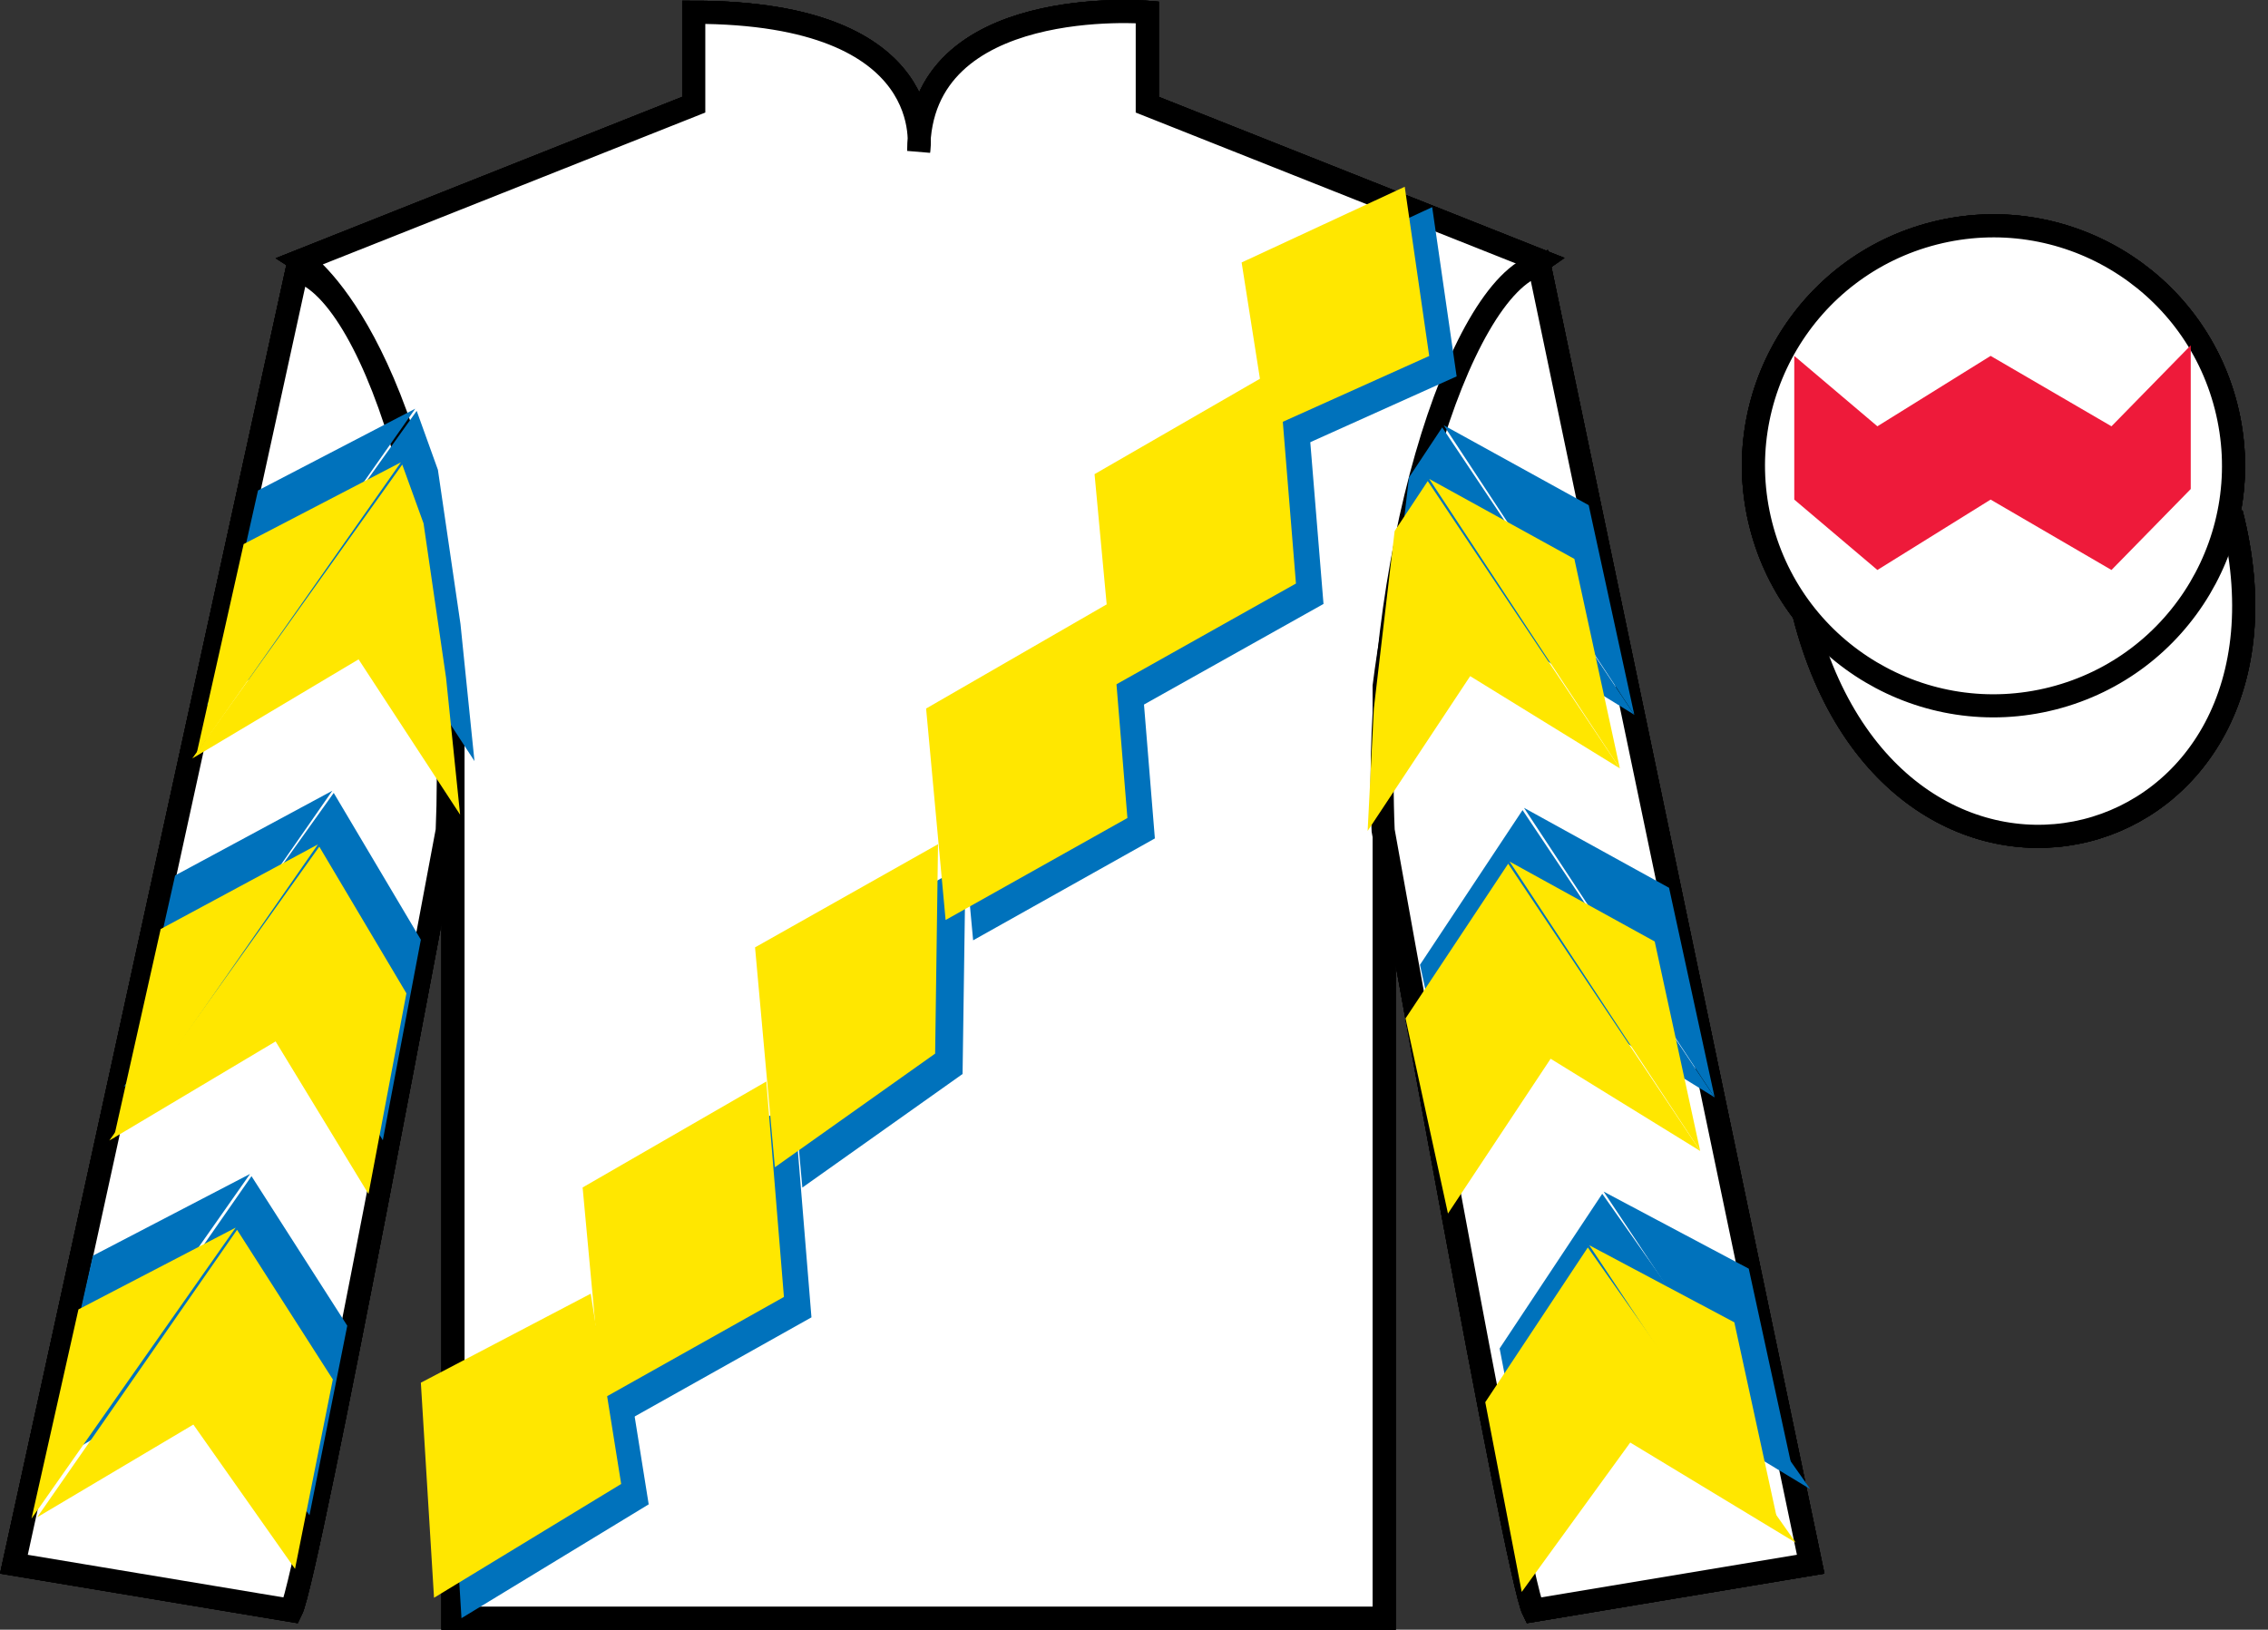 <?xml version="1.0" encoding="UTF-8"?>
<svg xmlns="http://www.w3.org/2000/svg" xmlns:xlink="http://www.w3.org/1999/xlink" width="98.14pt" height="70.53pt" viewBox="0 0 98.14 70.53" version="1.1">
<rect x="0" y="0" width="98.14" height="70.53" fill="#333333" stroke="none"/>
<g id="surface0">
<path style=" stroke:none;fill-rule:nonzero;fill:rgb(100%,100%,100%);fill-opacity:1;" d="M 13.02 11.281 C 13.02 11.281 18.102 14.531 19.602 29.863 C 19.602 29.863 19.602 44.863 19.602 70.031 L 59.895 70.031 L 59.895 29.695 C 59.895 29.695 61.684 14.695 66.645 11.281 L 49.645 4.531 L 49.645 0.531 C 49.645 0.531 39.754 -0.305 39.754 6.531 C 39.754 6.531 40.77 0.531 30.02 0.531 L 30.02 4.531 L 13.02 11.281 "/>
<path style="fill:none;stroke-width:10;stroke-linecap:butt;stroke-linejoin:miter;stroke:rgb(0%,0%,0%);stroke-opacity:1;stroke-miterlimit:4;" d="M 130.195 592.487 C 130.195 592.487 181.016 559.987 196.016 406.667 C 196.016 406.667 196.016 256.667 196.016 4.987 L 598.945 4.987 L 598.945 408.347 C 598.945 408.347 616.836 558.347 666.445 592.487 L 496.445 659.987 L 496.445 699.987 C 496.445 699.987 397.539 708.347 397.539 639.987 C 397.539 639.987 407.695 699.987 300.195 699.987 L 300.195 659.987 L 130.195 592.487 Z M 130.195 592.487 " transform="matrix(0.1,0,0,-0.1,0,70.53)"/>
<path style=" stroke:none;fill-rule:nonzero;fill:rgb(0%,39.709%,21.199%);fill-opacity:1;" d="M 12.602 69.695 C 13.352 68.195 19.352 35.945 19.352 35.945 C 19.852 24.445 16.352 12.695 12.852 11.695 L 0.602 67.695 L 12.602 69.695 "/>
<path style="fill:none;stroke-width:10;stroke-linecap:butt;stroke-linejoin:miter;stroke:rgb(0%,0%,0%);stroke-opacity:1;stroke-miterlimit:4;" d="M 126.016 8.347 C 133.516 23.347 193.516 345.847 193.516 345.847 C 198.516 460.847 163.516 578.347 128.516 588.347 L 6.016 28.347 L 126.016 8.347 Z M 126.016 8.347 " transform="matrix(0.1,0,0,-0.1,0,70.53)"/>
<path style=" stroke:none;fill-rule:nonzero;fill:rgb(0%,39.709%,21.199%);fill-opacity:1;" d="M 78.352 67.695 L 66.602 11.445 C 63.102 12.445 59.352 24.445 59.852 35.945 C 59.852 35.945 65.602 68.195 66.352 69.695 L 78.352 67.695 "/>
<path style="fill:none;stroke-width:10;stroke-linecap:butt;stroke-linejoin:miter;stroke:rgb(0%,0%,0%);stroke-opacity:1;stroke-miterlimit:4;" d="M 783.516 28.347 L 666.016 590.847 C 631.016 580.847 593.516 460.847 598.516 345.847 C 598.516 345.847 656.016 23.347 663.516 8.347 L 783.516 28.347 Z M 783.516 28.347 " transform="matrix(0.1,0,0,-0.1,0,70.53)"/>
<path style="fill-rule:nonzero;fill:rgb(100%,95.143%,16.359%);fill-opacity:1;stroke-width:10;stroke-linecap:butt;stroke-linejoin:miter;stroke:rgb(0%,0%,0%);stroke-opacity:1;stroke-miterlimit:4;" d="M 780.703 439.245 C 820.391 283.62 1004.336 331.198 965.547 483.191 " transform="matrix(0.1,0,0,-0.1,0,70.53)"/>
<path style=" stroke:none;fill-rule:nonzero;fill:rgb(100%,95.143%,16.359%);fill-opacity:1;" d="M 88.828 30.223 C 94.387 28.805 97.742 23.148 96.324 17.594 C 94.906 12.035 89.25 8.68 83.691 10.098 C 78.137 11.516 74.781 17.172 76.199 22.727 C 77.617 28.285 83.27 31.641 88.828 30.223 "/>
<path style="fill:none;stroke-width:10;stroke-linecap:butt;stroke-linejoin:miter;stroke:rgb(0%,0%,0%);stroke-opacity:1;stroke-miterlimit:4;" d="M 888.281 403.073 C 943.867 417.253 977.422 473.816 963.242 529.362 C 949.062 584.948 892.5 618.503 836.914 604.323 C 781.367 590.144 747.812 533.581 761.992 478.034 C 776.172 422.448 832.695 388.894 888.281 403.073 Z M 888.281 403.073 " transform="matrix(0.1,0,0,-0.1,0,70.53)"/>
<path style=" stroke:none;fill-rule:nonzero;fill:rgb(100%,100%,100%);fill-opacity:1;" d="M 13.02 11.281 C 13.02 11.281 18.102 14.531 19.602 29.863 C 19.602 29.863 19.602 44.863 19.602 70.031 L 59.895 70.031 L 59.895 29.695 C 59.895 29.695 61.684 14.695 66.645 11.281 L 49.645 4.531 L 49.645 0.531 C 49.645 0.531 39.754 -0.305 39.754 6.531 C 39.754 6.531 40.77 0.531 30.02 0.531 L 30.02 4.531 L 13.02 11.281 "/>
<path style="fill:none;stroke-width:10;stroke-linecap:butt;stroke-linejoin:miter;stroke:rgb(0%,0%,0%);stroke-opacity:1;stroke-miterlimit:4;" d="M 130.195 592.487 C 130.195 592.487 181.016 559.987 196.016 406.667 C 196.016 406.667 196.016 256.667 196.016 4.987 L 598.945 4.987 L 598.945 408.347 C 598.945 408.347 616.836 558.347 666.445 592.487 L 496.445 659.987 L 496.445 699.987 C 496.445 699.987 397.539 708.347 397.539 639.987 C 397.539 639.987 407.695 699.987 300.195 699.987 L 300.195 659.987 L 130.195 592.487 Z M 130.195 592.487 " transform="matrix(0.1,0,0,-0.1,0,70.53)"/>
<path style=" stroke:none;fill-rule:nonzero;fill:rgb(0%,39.709%,21.199%);fill-opacity:1;" d="M 12.602 69.695 C 13.352 68.195 19.352 35.945 19.352 35.945 C 19.852 24.445 16.352 12.695 12.852 11.695 L 0.602 67.695 L 12.602 69.695 "/>
<path style="fill:none;stroke-width:10;stroke-linecap:butt;stroke-linejoin:miter;stroke:rgb(0%,0%,0%);stroke-opacity:1;stroke-miterlimit:4;" d="M 126.016 8.347 C 133.516 23.347 193.516 345.847 193.516 345.847 C 198.516 460.847 163.516 578.347 128.516 588.347 L 6.016 28.347 L 126.016 8.347 Z M 126.016 8.347 " transform="matrix(0.1,0,0,-0.1,0,70.53)"/>
<path style=" stroke:none;fill-rule:nonzero;fill:rgb(0%,39.709%,21.199%);fill-opacity:1;" d="M 78.352 67.695 L 66.602 11.445 C 63.102 12.445 59.352 24.445 59.852 35.945 C 59.852 35.945 65.602 68.195 66.352 69.695 L 78.352 67.695 "/>
<path style="fill:none;stroke-width:10;stroke-linecap:butt;stroke-linejoin:miter;stroke:rgb(0%,0%,0%);stroke-opacity:1;stroke-miterlimit:4;" d="M 783.516 28.347 L 666.016 590.847 C 631.016 580.847 593.516 460.847 598.516 345.847 C 598.516 345.847 656.016 23.347 663.516 8.347 L 783.516 28.347 Z M 783.516 28.347 " transform="matrix(0.1,0,0,-0.1,0,70.53)"/>
<path style="fill-rule:nonzero;fill:rgb(100%,95.143%,16.359%);fill-opacity:1;stroke-width:10;stroke-linecap:butt;stroke-linejoin:miter;stroke:rgb(0%,0%,0%);stroke-opacity:1;stroke-miterlimit:4;" d="M 780.703 439.245 C 820.391 283.62 1004.336 331.198 965.547 483.191 " transform="matrix(0.1,0,0,-0.1,0,70.53)"/>
<path style=" stroke:none;fill-rule:nonzero;fill:rgb(100%,95.143%,16.359%);fill-opacity:1;" d="M 88.828 30.223 C 94.387 28.805 97.742 23.148 96.324 17.594 C 94.906 12.035 89.25 8.68 83.691 10.098 C 78.137 11.516 74.781 17.172 76.199 22.727 C 77.617 28.285 83.27 31.641 88.828 30.223 "/>
<path style="fill:none;stroke-width:10;stroke-linecap:butt;stroke-linejoin:miter;stroke:rgb(0%,0%,0%);stroke-opacity:1;stroke-miterlimit:4;" d="M 888.281 403.073 C 943.867 417.253 977.422 473.816 963.242 529.362 C 949.062 584.948 892.5 618.503 836.914 604.323 C 781.367 590.144 747.812 533.581 761.992 478.034 C 776.172 422.448 832.695 388.894 888.281 403.073 Z M 888.281 403.073 " transform="matrix(0.1,0,0,-0.1,0,70.53)"/>
<path style=" stroke:none;fill-rule:nonzero;fill:rgb(100%,100%,100%);fill-opacity:1;" d="M 13.02 11.281 C 13.02 11.281 18.102 14.531 19.602 29.863 C 19.602 29.863 19.602 44.863 19.602 70.031 L 59.895 70.031 L 59.895 29.695 C 59.895 29.695 61.684 14.695 66.645 11.281 L 49.645 4.531 L 49.645 0.531 C 49.645 0.531 39.754 -0.305 39.754 6.531 C 39.754 6.531 40.77 0.531 30.02 0.531 L 30.02 4.531 L 13.02 11.281 "/>
<path style="fill:none;stroke-width:10;stroke-linecap:butt;stroke-linejoin:miter;stroke:rgb(0%,0%,0%);stroke-opacity:1;stroke-miterlimit:4;" d="M 130.195 592.487 C 130.195 592.487 181.016 559.987 196.016 406.667 C 196.016 406.667 196.016 256.667 196.016 4.987 L 598.945 4.987 L 598.945 408.347 C 598.945 408.347 616.836 558.347 666.445 592.487 L 496.445 659.987 L 496.445 699.987 C 496.445 699.987 397.539 708.347 397.539 639.987 C 397.539 639.987 407.695 699.987 300.195 699.987 L 300.195 659.987 L 130.195 592.487 Z M 130.195 592.487 " transform="matrix(0.1,0,0,-0.1,0,70.53)"/>
<path style=" stroke:none;fill-rule:nonzero;fill:rgb(0%,39.709%,21.199%);fill-opacity:1;" d="M 12.602 69.695 C 13.352 68.195 19.352 35.945 19.352 35.945 C 19.852 24.445 16.352 12.695 12.852 11.695 L 0.602 67.695 L 12.602 69.695 "/>
<path style="fill:none;stroke-width:10;stroke-linecap:butt;stroke-linejoin:miter;stroke:rgb(0%,0%,0%);stroke-opacity:1;stroke-miterlimit:4;" d="M 126.016 8.347 C 133.516 23.347 193.516 345.847 193.516 345.847 C 198.516 460.847 163.516 578.347 128.516 588.347 L 6.016 28.347 L 126.016 8.347 Z M 126.016 8.347 " transform="matrix(0.1,0,0,-0.1,0,70.53)"/>
<path style=" stroke:none;fill-rule:nonzero;fill:rgb(0%,39.709%,21.199%);fill-opacity:1;" d="M 78.352 67.695 L 66.602 11.445 C 63.102 12.445 59.352 24.445 59.852 35.945 C 59.852 35.945 65.602 68.195 66.352 69.695 L 78.352 67.695 "/>
<path style="fill:none;stroke-width:10;stroke-linecap:butt;stroke-linejoin:miter;stroke:rgb(0%,0%,0%);stroke-opacity:1;stroke-miterlimit:4;" d="M 783.516 28.347 L 666.016 590.847 C 631.016 580.847 593.516 460.847 598.516 345.847 C 598.516 345.847 656.016 23.347 663.516 8.347 L 783.516 28.347 Z M 783.516 28.347 " transform="matrix(0.1,0,0,-0.1,0,70.53)"/>
<path style="fill-rule:nonzero;fill:rgb(100%,95.143%,16.359%);fill-opacity:1;stroke-width:10;stroke-linecap:butt;stroke-linejoin:miter;stroke:rgb(0%,0%,0%);stroke-opacity:1;stroke-miterlimit:4;" d="M 780.703 439.245 C 820.391 283.62 1004.336 331.198 965.547 483.191 " transform="matrix(0.1,0,0,-0.1,0,70.53)"/>
<path style=" stroke:none;fill-rule:nonzero;fill:rgb(100%,95.143%,16.359%);fill-opacity:1;" d="M 88.828 30.223 C 94.387 28.805 97.742 23.148 96.324 17.594 C 94.906 12.035 89.25 8.68 83.691 10.098 C 78.137 11.516 74.781 17.172 76.199 22.727 C 77.617 28.285 83.27 31.641 88.828 30.223 "/>
<path style="fill:none;stroke-width:10;stroke-linecap:butt;stroke-linejoin:miter;stroke:rgb(0%,0%,0%);stroke-opacity:1;stroke-miterlimit:4;" d="M 888.281 403.073 C 943.867 417.253 977.422 473.816 963.242 529.362 C 949.062 584.948 892.5 618.503 836.914 604.323 C 781.367 590.144 747.812 533.581 761.992 478.034 C 776.172 422.448 832.695 388.894 888.281 403.073 Z M 888.281 403.073 " transform="matrix(0.1,0,0,-0.1,0,70.53)"/>
<path style=" stroke:none;fill-rule:nonzero;fill:rgb(100%,100%,100%);fill-opacity:1;" d="M 13.02 11.281 C 13.02 11.281 18.102 14.531 19.602 29.863 C 19.602 29.863 19.602 44.863 19.602 70.031 L 59.895 70.031 L 59.895 29.695 C 59.895 29.695 61.684 14.695 66.645 11.281 L 49.645 4.531 L 49.645 0.531 C 49.645 0.531 39.754 -0.305 39.754 6.531 C 39.754 6.531 40.77 0.531 30.02 0.531 L 30.02 4.531 L 13.02 11.281 "/>
<path style="fill:none;stroke-width:10;stroke-linecap:butt;stroke-linejoin:miter;stroke:rgb(0%,0%,0%);stroke-opacity:1;stroke-miterlimit:4;" d="M 130.195 592.487 C 130.195 592.487 181.016 559.987 196.016 406.667 C 196.016 406.667 196.016 256.667 196.016 4.987 L 598.945 4.987 L 598.945 408.347 C 598.945 408.347 616.836 558.347 666.445 592.487 L 496.445 659.987 L 496.445 699.987 C 496.445 699.987 397.539 708.347 397.539 639.987 C 397.539 639.987 407.695 699.987 300.195 699.987 L 300.195 659.987 L 130.195 592.487 Z M 130.195 592.487 " transform="matrix(0.1,0,0,-0.1,0,70.53)"/>
<path style=" stroke:none;fill-rule:nonzero;fill:rgb(100%,100%,100%);fill-opacity:1;" d="M 12.602 69.695 C 13.352 68.195 19.352 35.945 19.352 35.945 C 19.852 24.445 16.352 12.695 12.852 11.695 L 0.602 67.695 L 12.602 69.695 "/>
<path style="fill:none;stroke-width:10;stroke-linecap:butt;stroke-linejoin:miter;stroke:rgb(0%,0%,0%);stroke-opacity:1;stroke-miterlimit:4;" d="M 126.016 8.347 C 133.516 23.347 193.516 345.847 193.516 345.847 C 198.516 460.847 163.516 578.347 128.516 588.347 L 6.016 28.347 L 126.016 8.347 Z M 126.016 8.347 " transform="matrix(0.1,0,0,-0.1,0,70.53)"/>
<path style=" stroke:none;fill-rule:nonzero;fill:rgb(100%,100%,100%);fill-opacity:1;" d="M 78.352 67.695 L 66.602 11.445 C 63.102 12.445 59.352 24.445 59.852 35.945 C 59.852 35.945 65.602 68.195 66.352 69.695 L 78.352 67.695 "/>
<path style="fill:none;stroke-width:10;stroke-linecap:butt;stroke-linejoin:miter;stroke:rgb(0%,0%,0%);stroke-opacity:1;stroke-miterlimit:4;" d="M 783.516 28.347 L 666.016 590.847 C 631.016 580.847 593.516 460.847 598.516 345.847 C 598.516 345.847 656.016 23.347 663.516 8.347 L 783.516 28.347 Z M 783.516 28.347 " transform="matrix(0.1,0,0,-0.1,0,70.53)"/>
<path style="fill-rule:nonzero;fill:rgb(100%,100%,100%);fill-opacity:1;stroke-width:10;stroke-linecap:butt;stroke-linejoin:miter;stroke:rgb(0%,0%,0%);stroke-opacity:1;stroke-miterlimit:4;" d="M 780.703 439.245 C 820.391 283.62 1004.336 331.198 965.547 483.191 " transform="matrix(0.1,0,0,-0.1,0,70.53)"/>
<path style=" stroke:none;fill-rule:nonzero;fill:rgb(100%,100%,100%);fill-opacity:1;" d="M 88.828 30.223 C 94.387 28.805 97.742 23.148 96.324 17.594 C 94.906 12.035 89.25 8.68 83.691 10.098 C 78.137 11.516 74.781 17.172 76.199 22.727 C 77.617 28.285 83.27 31.641 88.828 30.223 "/>
<path style="fill:none;stroke-width:10;stroke-linecap:butt;stroke-linejoin:miter;stroke:rgb(0%,0%,0%);stroke-opacity:1;stroke-miterlimit:4;" d="M 888.281 403.073 C 943.867 417.253 977.422 473.816 963.242 529.362 C 949.062 584.948 892.5 618.503 836.914 604.323 C 781.367 590.144 747.812 533.581 761.992 478.034 C 776.172 422.448 832.695 388.894 888.281 403.073 Z M 888.281 403.073 " transform="matrix(0.1,0,0,-0.1,0,70.53)"/>
<path style=" stroke:none;fill-rule:nonzero;fill:rgb(0%,44.581%,73.635%);fill-opacity:1;" d="M 33.863 41.883 L 41.781 37.418 L 41.652 46.48 L 34.719 51.395 L 33.863 41.883 "/>
<path style=" stroke:none;fill-rule:nonzero;fill:rgb(0%,44.581%,73.635%);fill-opacity:1;" d="M 34.352 47.684 L 26.398 52.273 L 27.25 61.422 L 35.113 57.012 L 34.352 47.684 "/>
<path style=" stroke:none;fill-rule:nonzero;fill:rgb(0%,44.581%,73.635%);fill-opacity:1;" d="M 26.754 56.867 L 19.398 60.719 L 19.969 70.031 L 28.07 65.105 L 26.754 56.867 "/>
<path style=" stroke:none;fill-rule:nonzero;fill:rgb(0%,44.581%,73.635%);fill-opacity:1;" d="M 49.215 26.957 L 41.262 31.547 L 42.109 40.695 L 49.973 36.285 L 49.215 26.957 "/>
<path style=" stroke:none;fill-rule:nonzero;fill:rgb(0%,44.581%,73.635%);fill-opacity:1;" d="M 56.508 16.812 L 48.555 21.398 L 49.402 30.547 L 57.27 26.137 L 56.508 16.812 "/>
<path style=" stroke:none;fill-rule:nonzero;fill:rgb(0%,44.581%,73.635%);fill-opacity:1;" d="M 61.973 8.965 L 54.914 12.238 L 56.047 19.43 L 63.031 16.289 L 61.973 8.965 "/>
<path style=" stroke:none;fill-rule:nonzero;fill:rgb(0%,44.581%,73.635%);fill-opacity:1;" d="M 8.945 30.5 L 16.137 26.211 L 20.531 32.938 L 19.926 27.008 L 18.949 20.332 L 18.031 17.781 "/>
<path style=" stroke:none;fill-rule:nonzero;fill:rgb(0%,44.581%,73.635%);fill-opacity:1;" d="M 17.969 17.688 L 11.164 21.227 L 9.133 30.281 "/>
<path style=" stroke:none;fill-rule:nonzero;fill:rgb(0%,44.581%,73.635%);fill-opacity:1;" d="M 1.797 63.621 L 8.988 59.332 "/>
<path style=" stroke:none;fill-rule:nonzero;fill:rgb(0%,44.581%,73.635%);fill-opacity:1;" d="M 15.277 57.625 L 10.883 50.902 "/>
<path style=" stroke:none;fill-rule:nonzero;fill:rgb(0%,44.581%,73.635%);fill-opacity:1;" d="M 10.82 50.805 L 4.02 54.344 "/>
<path style=" stroke:none;fill-rule:nonzero;fill:rgb(0%,44.581%,73.635%);fill-opacity:1;" d="M 2.23 63.34 L 8.988 59.332 L 13.391 65.578 L 15.027 57.375 L 10.883 50.902 "/>
<path style=" stroke:none;fill-rule:nonzero;fill:rgb(0%,44.581%,73.635%);fill-opacity:1;" d="M 10.82 50.805 L 4.02 54.344 L 1.984 63.398 "/>
<path style=" stroke:none;fill-rule:nonzero;fill:rgb(0%,44.581%,73.635%);fill-opacity:1;" d="M 5.355 47.035 L 12.547 42.746 L 16.566 49.348 L 18.211 40.668 L 14.441 34.316 "/>
<path style=" stroke:none;fill-rule:nonzero;fill:rgb(0%,44.581%,73.635%);fill-opacity:1;" d="M 14.379 34.223 L 7.578 37.887 L 5.543 46.941 "/>
<path style=" stroke:none;fill-rule:nonzero;fill:rgb(0%,44.581%,73.635%);fill-opacity:1;" d="M 70.719 30.934 L 64.242 26.941 L 59.801 33.637 L 60.07 28.332 L 60.969 20.664 L 62.406 18.496 "/>
<path style=" stroke:none;fill-rule:nonzero;fill:rgb(0%,44.581%,73.635%);fill-opacity:1;" d="M 62.469 18.402 L 68.746 21.863 L 70.719 30.934 "/>
<path style=" stroke:none;fill-rule:nonzero;fill:rgb(0%,44.581%,73.635%);fill-opacity:1;" d="M 78.332 64.445 L 71.164 60.105 "/>
<path style=" stroke:none;fill-rule:nonzero;fill:rgb(0%,44.581%,73.635%);fill-opacity:1;" d="M 64.891 58.359 L 69.332 51.664 "/>
<path style=" stroke:none;fill-rule:nonzero;fill:rgb(0%,44.581%,73.635%);fill-opacity:1;" d="M 78.332 64.445 L 71.164 60.105 L 66.473 66.57 L 64.891 58.359 L 69.332 51.664 "/>
<path style=" stroke:none;fill-rule:nonzero;fill:rgb(0%,44.581%,73.635%);fill-opacity:1;" d="M 69.391 51.57 L 75.672 54.906 L 77.641 63.973 "/>
<path style=" stroke:none;fill-rule:nonzero;fill:rgb(0%,44.581%,73.635%);fill-opacity:1;" d="M 74.195 47.492 L 67.719 43.5 L 63.281 50.195 L 61.445 41.754 L 65.883 35.059 "/>
<path style=" stroke:none;fill-rule:nonzero;fill:rgb(0%,44.581%,73.635%);fill-opacity:1;" d="M 65.945 34.961 L 72.223 38.422 L 74.195 47.492 "/>
<path style=" stroke:none;fill-rule:nonzero;fill:rgb(93.098%,10.196%,22.974%);fill-opacity:1;" d="M 81.238 24.668 L 86.137 21.621 L 91.367 24.668 L 94.797 21.164 L 94.797 14.945 L 91.367 18.449 L 86.137 15.402 L 81.238 18.449 L 77.641 15.402 L 77.641 21.621 L 81.238 24.668 "/>
<path style=" stroke:none;fill-rule:nonzero;fill:rgb(100%,90.431%,0%);fill-opacity:1;" d="M 32.672 41 L 40.59 36.535 L 40.465 45.598 L 33.531 50.516 L 32.672 41 "/>
<path style=" stroke:none;fill-rule:nonzero;fill:rgb(100%,90.431%,0%);fill-opacity:1;" d="M 33.16 46.805 L 25.211 51.391 L 26.059 60.543 L 33.922 56.129 L 33.16 46.805 "/>
<path style=" stroke:none;fill-rule:nonzero;fill:rgb(100%,90.431%,0%);fill-opacity:1;" d="M 25.562 55.988 L 18.211 59.84 L 18.781 69.148 L 26.879 64.223 L 25.562 55.988 "/>
<path style=" stroke:none;fill-rule:nonzero;fill:rgb(100%,90.431%,0%);fill-opacity:1;" d="M 48.023 26.078 L 40.074 30.664 L 40.918 39.816 L 48.785 35.402 L 48.023 26.078 "/>
<path style=" stroke:none;fill-rule:nonzero;fill:rgb(100%,90.431%,0%);fill-opacity:1;" d="M 55.32 15.93 L 47.363 20.52 L 48.215 29.668 L 56.078 25.254 L 55.32 15.93 "/>
<path style=" stroke:none;fill-rule:nonzero;fill:rgb(100%,90.431%,0%);fill-opacity:1;" d="M 60.785 8.082 L 53.727 11.359 L 54.859 18.547 L 61.844 15.406 L 60.785 8.082 "/>
<path style=" stroke:none;fill-rule:nonzero;fill:rgb(100%,90.431%,0%);fill-opacity:1;" d="M 8.32 32.824 L 15.516 28.535 L 19.91 35.258 L 19.301 29.328 L 18.328 22.652 L 17.406 20.105 "/>
<path style=" stroke:none;fill-rule:nonzero;fill:rgb(100%,90.431%,0%);fill-opacity:1;" d="M 17.348 20.008 L 10.543 23.547 L 8.512 32.602 "/>
<path style=" stroke:none;fill-rule:nonzero;fill:rgb(100%,90.431%,0%);fill-opacity:1;" d="M 1.172 65.941 L 8.367 61.652 "/>
<path style=" stroke:none;fill-rule:nonzero;fill:rgb(100%,90.431%,0%);fill-opacity:1;" d="M 14.652 59.949 L 10.258 53.223 "/>
<path style=" stroke:none;fill-rule:nonzero;fill:rgb(100%,90.431%,0%);fill-opacity:1;" d="M 10.199 53.129 L 3.395 56.668 "/>
<path style=" stroke:none;fill-rule:nonzero;fill:rgb(100%,90.431%,0%);fill-opacity:1;" d="M 1.609 65.664 L 8.367 61.652 L 12.766 67.898 L 14.402 59.699 L 10.258 53.223 "/>
<path style=" stroke:none;fill-rule:nonzero;fill:rgb(100%,90.431%,0%);fill-opacity:1;" d="M 10.199 53.129 L 3.395 56.668 L 1.363 65.723 "/>
<path style=" stroke:none;fill-rule:nonzero;fill:rgb(100%,90.431%,0%);fill-opacity:1;" d="M 4.73 49.359 L 11.926 45.07 L 15.945 51.672 L 17.586 42.988 L 13.816 36.641 "/>
<path style=" stroke:none;fill-rule:nonzero;fill:rgb(100%,90.431%,0%);fill-opacity:1;" d="M 13.758 36.543 L 6.953 40.207 L 4.922 49.262 "/>
<path style=" stroke:none;fill-rule:nonzero;fill:rgb(100%,90.431%,0%);fill-opacity:1;" d="M 70.094 33.254 L 63.617 29.262 L 59.18 35.961 L 59.449 30.656 L 60.348 22.984 L 61.781 20.82 "/>
<path style=" stroke:none;fill-rule:nonzero;fill:rgb(100%,90.431%,0%);fill-opacity:1;" d="M 61.844 20.727 L 68.125 24.188 L 70.094 33.254 "/>
<path style=" stroke:none;fill-rule:nonzero;fill:rgb(100%,90.431%,0%);fill-opacity:1;" d="M 77.707 66.766 L 70.543 62.43 "/>
<path style=" stroke:none;fill-rule:nonzero;fill:rgb(100%,90.431%,0%);fill-opacity:1;" d="M 64.27 60.684 L 68.707 53.988 "/>
<path style=" stroke:none;fill-rule:nonzero;fill:rgb(100%,90.431%,0%);fill-opacity:1;" d="M 77.707 66.766 L 70.543 62.43 L 65.848 68.895 L 64.27 60.684 L 68.707 53.988 "/>
<path style=" stroke:none;fill-rule:nonzero;fill:rgb(100%,90.431%,0%);fill-opacity:1;" d="M 68.77 53.891 L 75.047 57.227 L 77.02 66.297 "/>
<path style=" stroke:none;fill-rule:nonzero;fill:rgb(100%,90.431%,0%);fill-opacity:1;" d="M 73.57 49.812 L 67.098 45.82 L 62.656 52.52 L 60.82 44.074 L 65.262 37.379 "/>
<path style=" stroke:none;fill-rule:nonzero;fill:rgb(100%,90.431%,0%);fill-opacity:1;" d="M 65.32 37.285 L 71.602 40.746 L 73.57 49.812 "/>
</g>
</svg>
